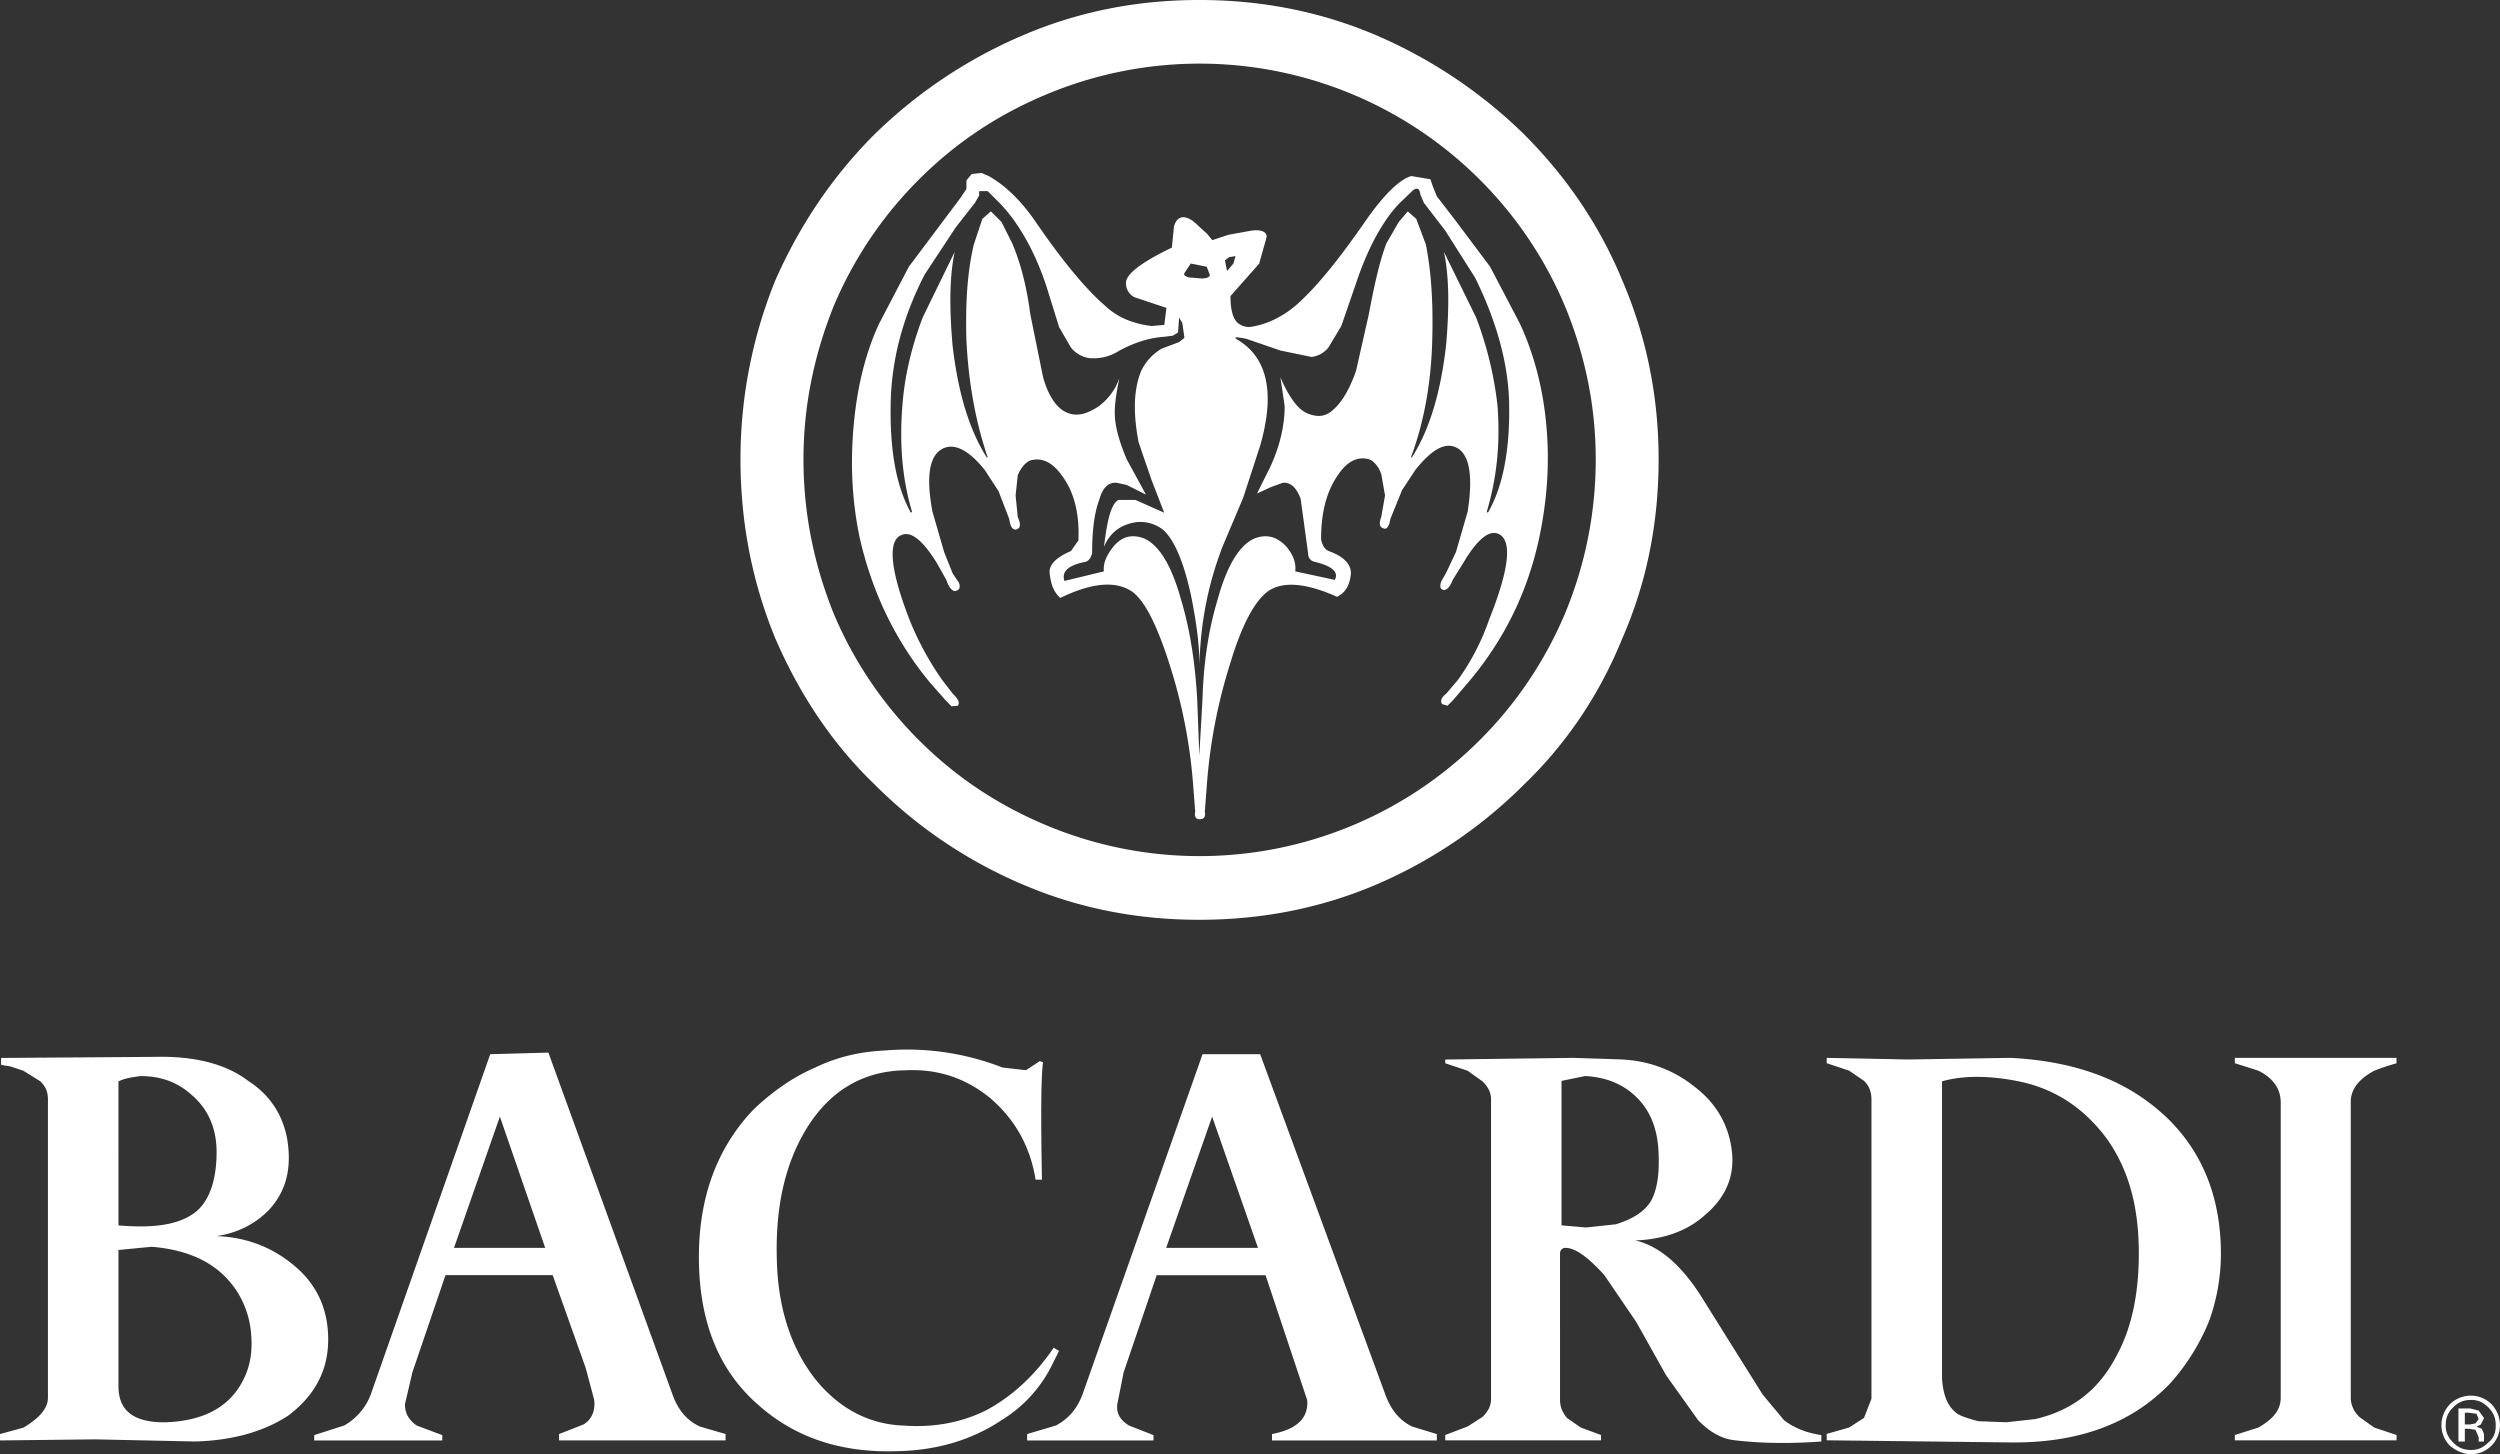 <svg xmlns="http://www.w3.org/2000/svg" id="Layer_1" data-name="Layer 1" viewBox="0 0 2347.1 1365.3"><rect x="0" y="0" width="2347.1" height="1365.3" fill="#333333" stroke="none"/><defs><style>.cls-1{fill:#fff;}</style></defs><path class="cls-1" d="M1523.18,263.5c-21-51.1-52.1-97.17-92.18-137.24v-.05a456.47,456.47,0,0,0-136.74-92.15C1241.17,11.06,1185.08,0,1126,0s-114.71,11-167.8,34.06a452.65,452.65,0,0,0-137.24,92.15c-40.07,40.07-70.62,86.15-93.17,137.24A446.61,446.61,0,0,0,695.2,431.26c0,59.1,11,115.19,32.56,167.8,22.54,52.1,53.1,98.67,93.17,137.24a438.1,438.1,0,0,0,137.24,93.23c53.09,23,108.68,34,167.8,34s115.2-11,168.29-34A442.12,442.12,0,0,0,1431,736.35c40.08-38.57,71.13-85.14,92.18-137.24,23-52.59,34-108.69,34-167.8C1557.18,373.21,1546.18,317.11,1523.18,263.5Zm-54.1,313a371.41,371.41,0,0,1-80.15,118.69,372.15,372.15,0,0,1-407.71,79.15c-45.08-19-84.14-45.15-118.2-79.15A371.19,371.19,0,0,1,782.88,576.5c-18.55-46.09-28.55-94.17-28.55-145.26,0-50.09,10-98.17,28.55-144.25A371,371,0,0,1,863,168.28c34.07-34.06,73.12-60.14,118.2-79.14a372.18,372.18,0,0,1,407.71,79.14A371.06,371.06,0,0,1,1469.08,287v0c19.06,46.08,29.06,94.18,29.06,144.25A376.08,376.08,0,0,1,1469.08,576.53Z" transform="translate(0 0)"></path><path class="cls-1" d="M1427,303.94l-28.06-53.6-33-44-17-22.05-4-10-2-6-18-3c-10.52,3-25.54,17-43.56,43.07-25.06,36.07-46.09,62.11-65.13,78.65-13,11-28,18-43.06,20a16.89,16.89,0,0,1-10-3c-5-3-8-12-8-26l27-30.55,7-25c0-5-5-7-14-6l-22,4-15,5-5-6-12-11c-9-7-16-6-19,4l-2,20c-29.06,14-43.09,25-43.09,33.06a14.67,14.67,0,0,0,8,13.53l30,10-2,16-12,1c-17-2-32.06-8-43.57-19-17-14.54-39.07-40.57-65.13-78.65-13-19-28-34.06-44.07-43.07l-7-3-9,1-5,6v8l-6,9-15,20-33.06,44.07-28,53.59c-13,28.05-21,61.1-24.05,98.17-3,36-1,70.11,6,103.18,12,52.1,34.08,97.17,66.12,135.75l15,17,5,5,6-.5c2-3.52,0-6.51-5-11.52l-10-13a278.74,278.74,0,0,1-30-55.1c-19-48.58-21-75.64-8-80.64,9-4,20,5,33.06,26l9,16c3,9,7,12,10,10,3-1,3-4,2-7l-6-9-8-20-11-38.07c-6-32.06-3-51.08,8-58.09s25-1,41.08,19l13,20,10,26.05c1,7,3,10,6,10,5-1,5-5,2-12l-2-20,2-19c3-7,7-12,12-14q16.54-4.5,30,15,16.55,22.54,15,60.1l-7,10c-14,6-21,13-20,21,1,10,4,18,10,23,29-14,50.58-16,65.63-7,12,7,24,29.56,36,66.62a489.33,489.33,0,0,1,23,115.19l1,13,1,13c-1,5,1,7,4,7,4,0,6-2,5-7l2-26a497,497,0,0,1,22-113.7c11-36.56,23-58.09,35.06-67.12,14-10,36.07-8,65.12,5,8-4,12-11,13-22q0-13.51-21-21c-4-2-6-6-7-11,0-25.06,5-44.08,15-59.12,9-14,19-19,30-16,5,2,9,7,11.53,14l3.5,20-3.5,20c-2.51,7-1.5,10,2.5,11,2.48,1,5-2,6-9l11-27.06,12.51-19c16-20,29.06-27,40.08-20s14,27,9,59.11l-11,38.06-9,19-5,9c-1,4-1,6,1,7,3,2,7-1,10-9l10-16q19.54-33,33.06-27c13,6,10,33.06-9,80.64a220.66,220.66,0,0,1-29,56.1l-11,13c-5,4-6,7-4,10l5,1.51,5-5,15-17.54C1411.92,601,1434,556.38,1445,505.29c7-33.06,10-67.12,7-103.19C1449,365,1440,332,1427,303.94Zm-273-62.52,6-1-2,7-6,7-2-10Zm-42.06,15,6-9,15,3,3,8c-1,2-3,3-8,3l-12-1C1113,259.42,1111,258.42,1112,256.42Zm284.91,225-1-1c9-30.06,13-63.11,10-100.18a337.64,337.64,0,0,0-20-82.13l-30.2-61.62c5,24,5,52.6,2,87.66-4.94,43.07-15,78.18-32,105.18h-1c12-32.06,19-69.12,20-110.2,1-35.06-1-64.6-6-89.65l-9-24-8-7-8.5,10-11.53,20c-6.52,17-11.52,40.07-16.52,66.61l-12,53.1q-9,25.55-21,36.06c-5,5-11,7-17,6a27,27,0,0,1-16-8c-5-5-11-14-17-28l4,27c0,19-5,39.09-14,58.09l-12,24,13-6,11-4c7-1,13,4,17,15l7,51.09c0,4,2,7,6,8,17,4,23,10,19,17l-37.08-8q1.48-12-9-24c-9-9-18-11-29-7-14.06,6-26.06,25-35.06,58.11-8,26.55-13,57.6-14,92.67l-3,53.08-2-53.09c-2-35.07-7-66.12-15-92.67-9.06-33.11-21.06-52.11-35.06-58.11-11-4-20-2-28,7-6.51,8-10.51,16-9.51,24l-37.07,9c-3-9,4-15,20-18,3-1,5-4,6-8,0-21,2-38.09,7-51.09,3-11,9-16,16.53-15l9,2,18,9-18-33.06c-6-14.07-10-27.06-11-38.07s1-23.07,4-38.07a54.61,54.61,0,0,1-20.5,27.09c-11.06,7-20.06,9-29.06,5s-17-15.06-22-33.06l-12-59.12c-3-22.54-8-45.61-17-66.61l-10-20-10-10-8,7-8,24.05c-6,25-8,54.59-7,89.65,2,41.07,9,78.14,20,110.2h-1c-17-27.06-27-62.11-32-105.19-3-35-3-63.66,2-87.66l-30.05,61.62c-11,29-17,56.14-19,82.14-3,37.07,0,70.18,9,100.18l-1,1c-14-25-20-59.09-19-104.18.94-39.06,11-79.13,32-119.71l29.06-44.07,18-23,4-7v-4h8l12,12c17.07,18,32.07,44.07,43.07,77.13l12,38.58,11,19a27,27,0,0,0,17,10,44.22,44.22,0,0,0,28.55-7c13.07-7,27.07-12,42.07-13l8-1,5-3,1-14,3,5,2,14-5,4-16,6a47.39,47.39,0,0,0-20,22c-7,18-7,40.07-2,66.12l12,35,12,31.06-27-12h-16c-7,4-10.53,19.07-13.53,44.07,5-12,13.55-19,24.55-22a34.54,34.54,0,0,1,31,6c10.06,9,19.06,29,26.06,61.12,5,24.53,8,46.61,8,65.61,1-39.07,8-75.64,22-111.7l19.06-45.08,16-49.09q21.06-73.64-21-99.17c-5-3-2-3,8-1l32.07,11,29.06,6a23.55,23.55,0,0,0,16-9l12-20,14-40.57c11-33.05,25-58.12,40-74.12l12.54-12c3-3,6-3,7,0l1,4,3,7,20,26,28,44.11c20,40.59,31,79.65,32,116.72C1417.88,422.27,1410.88,457.32,1396.88,481.37Z" transform="translate(0 0)"></path><path class="cls-1" d="M2339.1,1318.3a27.27,27.27,0,0,0-19-8,28,28,0,0,0-20,8,28.73,28.73,0,0,0-8,20,27.27,27.27,0,0,0,8,19c6,5,13,8,20,8a27.41,27.41,0,0,0,27-27.06A28.87,28.87,0,0,0,2339.1,1318.3Zm-19-4c6,0,11,2,16,7s7,10,7,17-2,12-7,16c-5,5-10,7-16,7-7,0-12-2-17-7s-7-10-7-16c0-7,2-12,7-17s10-7,17-7Z" transform="translate(0 0)"></path><path class="cls-1" d="M2332.08,1331.32l-5-7-8-2h-11v31.07h6v-12h4l6,1,3,7v4h5v-7l-2-5-5-2,4-2,3-6Zm-14-5,7,1,2,5-3,4-5,1h-5v-11ZM978.2,1107.42c-1-57.07-1-92.64,1-110.19l-3-1-13,8.51-22-2.5a246.34,246.34,0,0,0-110.19-16c-23,1-45.1,6-65.63,16-21,9-40.07,22.54-57.6,39.06-35.55,37.09-52.58,85.16-51.59,143.76,1,57.09,19,102.19,56.09,134.24,35.07,31.06,78.64,45.09,131.73,43.08,37.06-1,69.12-11,96.17-29a126.41,126.41,0,0,0,46.09-49.09l8-16-5-3c-17,25.06-38.08,45.07-63.11,58.6-23,11.53-49.09,16.53-77.13,14.53-33.06-1-61.1-16-83.14-43.08-23-29-35.56-67.11-36.56-112.7-1.5-50.07,8-91.13,28.55-124.19,22-35.06,53.1-53.1,92.16-53.61,31-1.49,57.09,7.52,80.14,26.55,23,20,37.07,45.1,42.08,76.12h6ZM270,1071.37c-4-24-16-43.09-37-56.59-21.54-16.54-52.09-23.55-88.66-22.54L1,993.24v6.51l9,1.52,12,4,16,10c5,5,7,10,7,17v280c0,10-8,19-23,28.06l-22,6v6l89.66-1,93.67,2c36.56-1,65.61-10,87.65-24.55,23-17.53,36.06-39.57,37.06-67.61,1-29.05-9-54.11-32.05-73.14-21-17.5-45.11-26.5-72.63-27.5,19.54-3,35.57-11,48.59-24,16-17,22-38.06,18-65.08Zm-89.66-43.09c15,13,23,31.06,23,53.1,0,25.06-6,44.07-18,55.09-15,13-39.06,17-74.13,14V1015.26c6-3,13-4,21-5q28.56,0,48.08,18Zm55.58,225.91c1,15-1,27-6,38.08-12,27-36.56,42-75.64,43.06-29,0-43.07-11-43.07-34v-127.8l31.06-3c37.06,3,64.11,16.51,80.63,42.58a86.44,86.44,0,0,1,13,41.06Zm2014-256v-5H2098.17v5l22.06,7q21,10.53,21,30v277c0,11.53-7,20-21,28.06l-22.06,7v5H2250v-5l-21-7-14-10c-5-5-8-11-8-18v-278c0-11,7-21,22-29a202,202,0,0,1,21-7Zm-725.77-3.5L1477,993.17l-120.14,1.57v3.5l21,7,14,10c5,5,8,10,8,17v281c0,7-3,12-8,17l-14,9-21,8v5h146.26v-5l-19-7-13-9c-4-5-6.51-10-6.51-17V1176.53a5,5,0,0,1,5-5c9.52,0,21.56,9,36.58,25.56l30,44.07,28.07,50.08,30,42.07c11.53,12,23.52,18,35.56,19,26,3,53.1,3,80.13,1v-6c-14-2-26-7-35.06-14l-20-24-27-43.09-30.06-48.08c-19.53-31.06-40.56-48.58-62.59-53.58,27-1,49.09-9,65.61-24,19-16,28-36.07,25.06-60.12-3-25-15-45.09-35.56-60.62a115.79,115.79,0,0,0-66.11-25ZM1488,1010.21c19,1,35.08,7,48.08,19.54s20,29.53,21,51.58c1,20-1,35.06-7,46.08-6,10-17,17-33.06,22l-28,3-23-2V1014.78l22-4.52Zm543,36.06c-36.07-33.06-84.14-50.08-143.25-53.1l-95.68,1.52L1715,993.17v5l21,7,14,9.52c5,5,7,10.52,7,17.51v281l-7,18-14,9-21,6v6l170.81,2c64.11,1,115.22-17,152.27-56.11a202,202,0,0,0,36-58.1,186.83,186.83,0,0,0,11-62.59c0-54.13-18-98.2-54.11-131.26Zm-138.25-31.54c35.08,6.51,62.11,24.52,83.16,51.58,21,28,31.06,62.11,32,103.17,1,41.6-6,76.65-21,103.68-16,31.07-41.09,51.09-76.12,59.11l-27,3-26.55-1c-11-3-19-5.49-22-9-7-6-11-16-12-31.07v-279c19-5.5,43.08-5.5,69.61-.48Zm-1377.9-26.5-54.6,1.49L349.12,1306.26a56.27,56.27,0,0,1-26.06,32.08l-28.05,9v5H415.23v-5l-24.05-9c-7-5-11-11-11-20l7-30,31.06-91.17H518.88l31,87.15,8,30c1,10-2,18-10,23l-23,9v6H681.2v-6l-24.05-7c-11-5-19.53-14-25-28Zm-3,183.3H426.24l43.07-123.21Zm671.2-181.8H1129l-111.69,316.54c-5,15-13,25.06-26,32.08l-27,8v6h118.64v-5l-23-9c-8-5-12-11-11-20l6-30,31-91.16h102.2l39.07,117.18c1,10-3,18-10,23-5,4-13,7-23,9v6h154.73v-6l-23-7c-10.52-5-19-14-24.55-28L1183.09,989.73Zm-2,181.8h-86.2L1138,1048.32Z" transform="translate(0 0)"></path></svg>